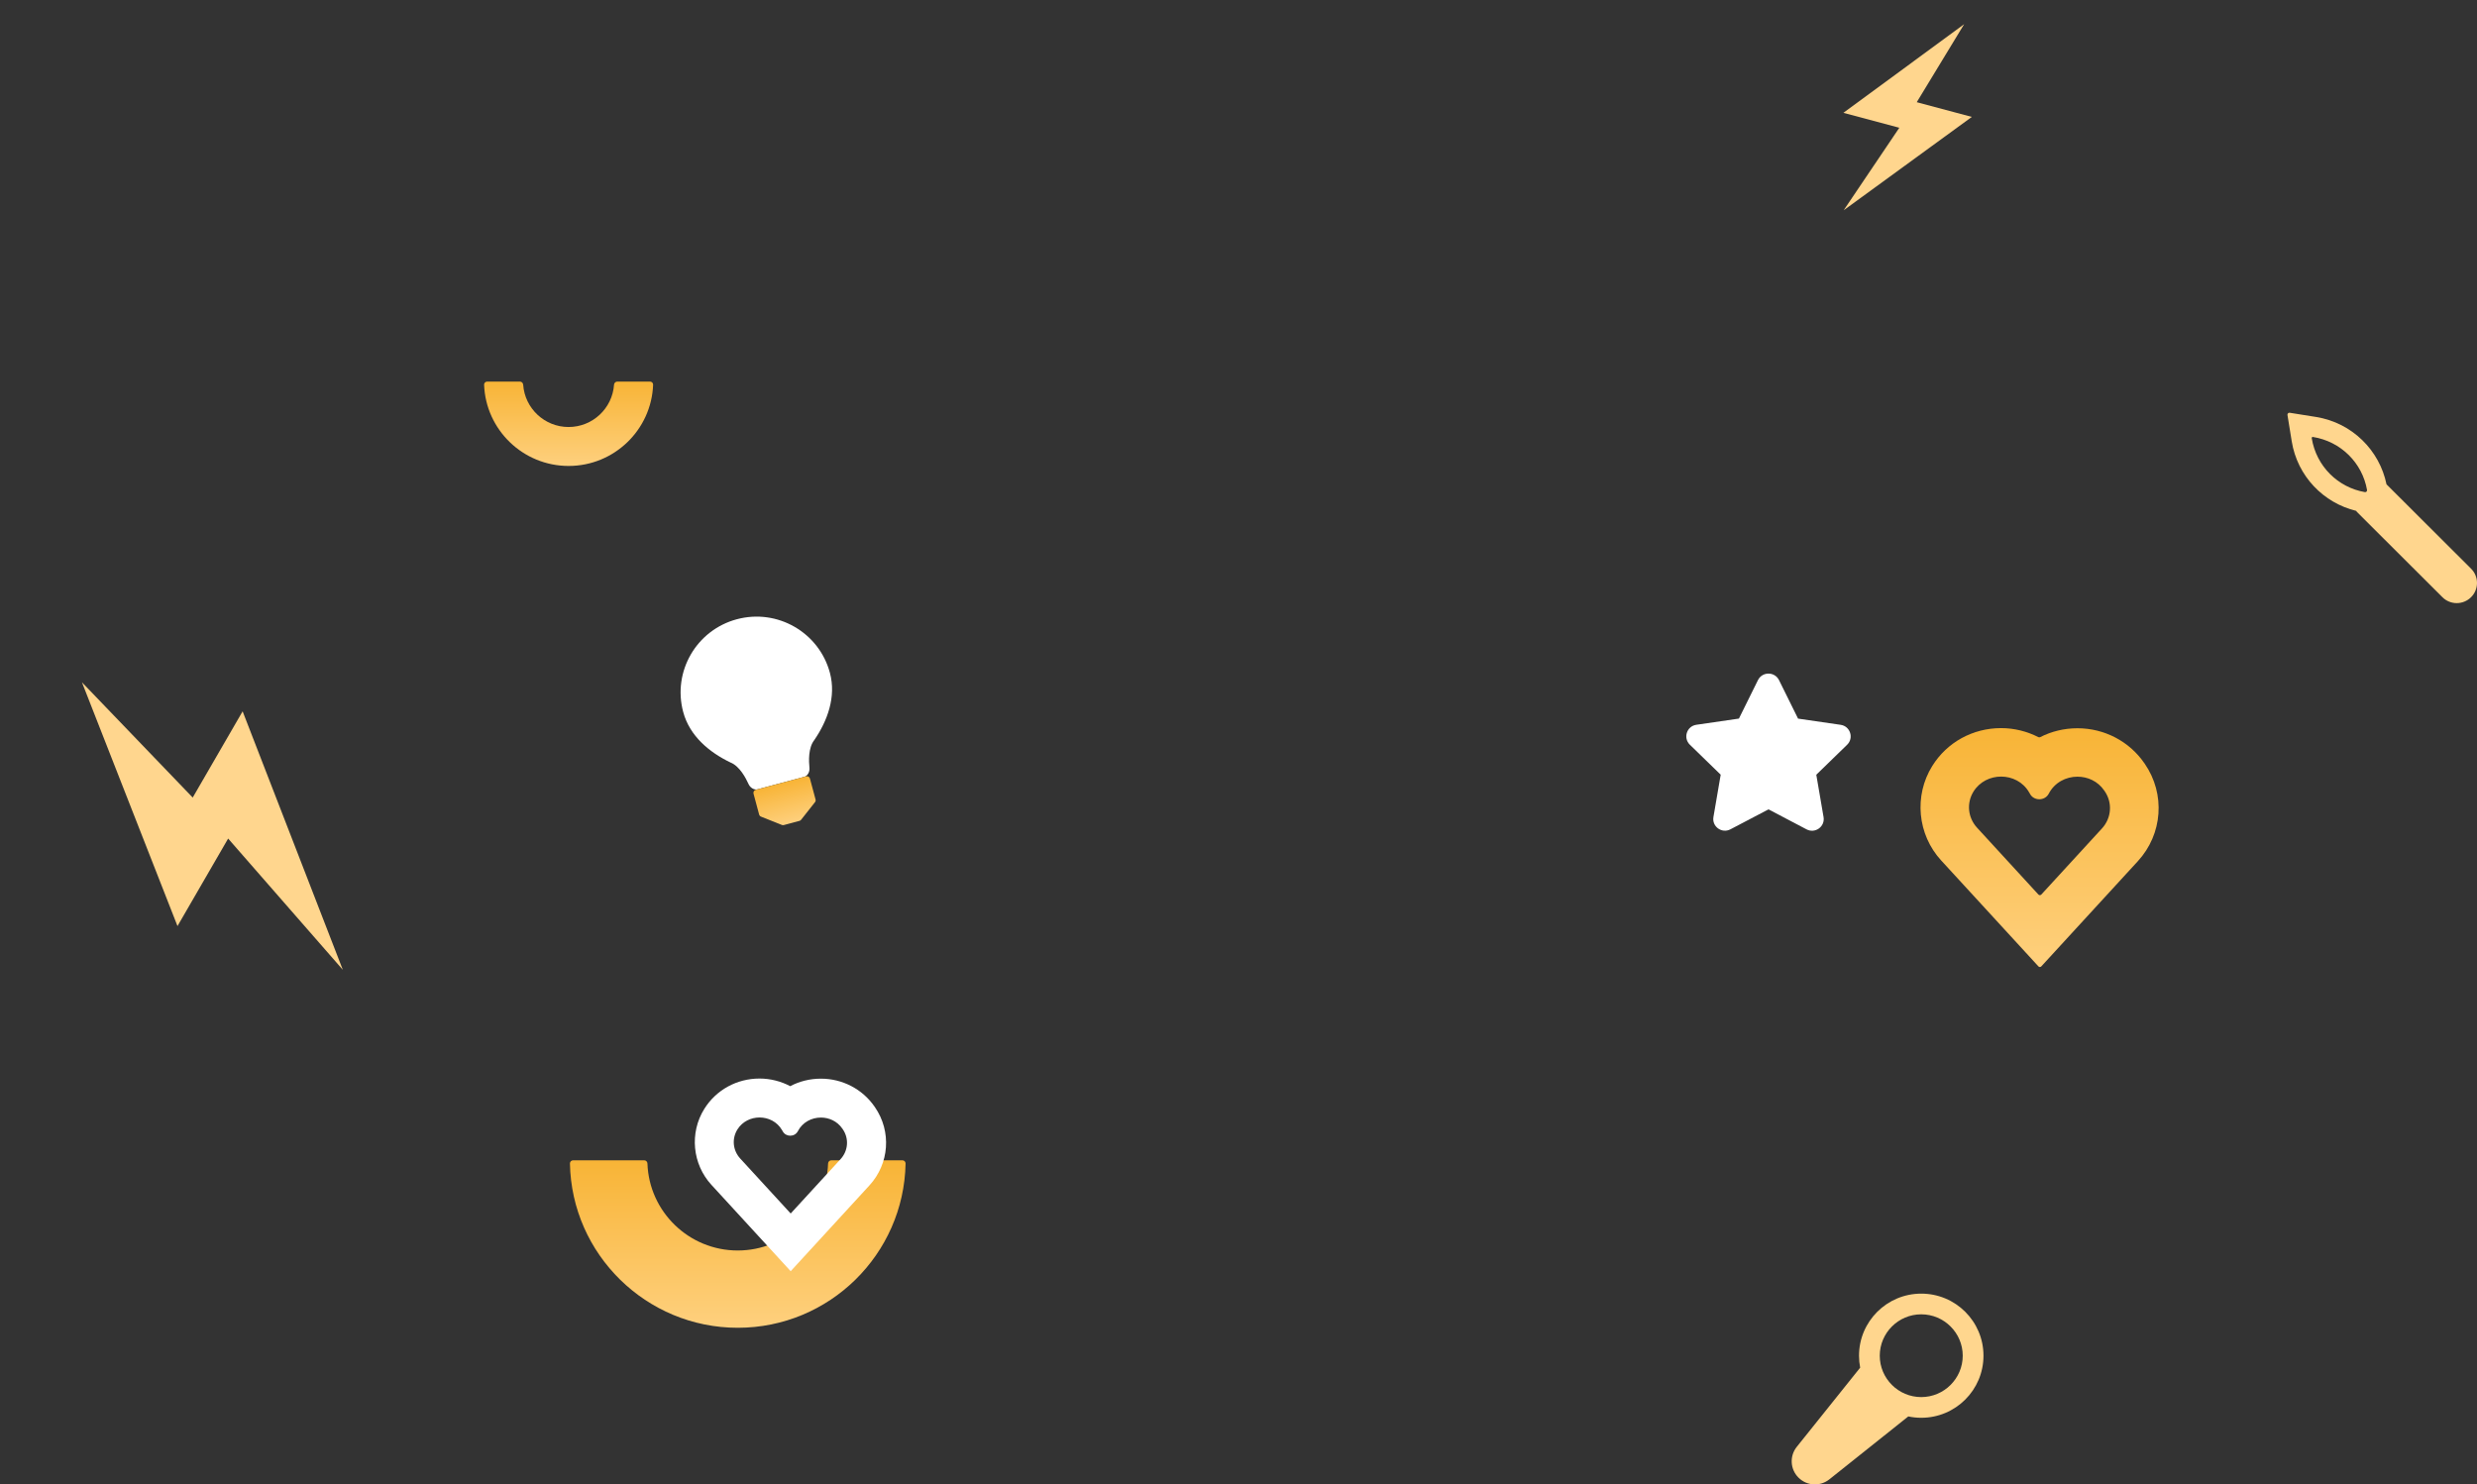 <svg width="634" height="380" viewBox="0 0 634 380" fill="none" xmlns="http://www.w3.org/2000/svg">
<rect x="0" y="0" width="634" height="380" fill="#333333" stroke="none"/>
<path d="M512.187 198.799C514.998 198.799 517.796 200.139 519.351 202.82L519.625 203.291C520.134 204.172 521.055 204.606 521.975 204.606C522.933 204.606 523.891 204.122 524.388 203.179C525.881 200.301 528.804 198.824 531.739 198.824C534.339 198.824 536.951 199.978 538.58 202.36L538.704 202.534C540.744 205.5 540.458 209.409 538.008 212.076L522.483 228.995C522.283 229.212 521.941 229.212 521.741 228.995L506.03 211.878C503.666 209.297 503.306 205.574 505.134 202.621C506.726 200.077 509.463 198.799 512.187 198.799ZM512.187 186.391C504.935 186.391 498.355 190.014 494.574 196.082C489.835 203.688 490.768 213.64 496.85 220.266L512.933 237.787L521.741 247.384C521.941 247.602 522.283 247.602 522.483 247.384L531.291 237.787L547.187 220.465C553.556 213.528 554.289 203.266 548.966 195.523L548.842 195.35C544.998 189.766 538.605 186.428 531.739 186.428C528.337 186.428 525.077 187.227 522.199 188.7C522.051 188.776 521.875 188.776 521.727 188.7C518.825 187.214 515.553 186.391 512.187 186.391Z" fill="url(#paint0_linear_2525_74204)"/>
<path d="M212.773 297.03C212.327 297.03 211.966 297.394 211.951 297.84C211.522 310.188 201.322 320.117 188.823 320.117C176.325 320.117 166.143 310.188 165.715 297.84C165.7 297.394 165.339 297.03 164.893 297.03H146.68C146.233 297.03 145.87 297.395 145.879 297.842C146.314 321.11 165.418 339.9 188.843 339.9C212.268 339.9 231.353 321.11 231.788 297.842C231.796 297.395 231.433 297.03 230.987 297.03H212.773Z" fill="url(#paint1_linear_2525_74204)"/>
<path d="M62.101 182.094L87.746 248.262L58.395 214.664L45.43 237.067L20.973 174.659L49.326 204.168L62.101 182.094Z" fill="#FFD68E"/>
<path d="M504.702 29.929L471.894 53.831L486.139 32.705L471.829 28.88L502.734 6.188L490.603 26.16L504.702 29.929Z" fill="#FFD68E"/>
<path d="M455.347 174.105L460.222 183.963L471.123 185.547C473.581 185.906 474.56 188.917 472.781 190.651L464.888 198.326L466.747 209.16C467.166 211.602 464.599 213.466 462.401 212.31L452.659 207.187L442.908 212.3C440.71 213.456 438.142 211.593 438.562 209.15L440.42 198.316L432.527 190.641C430.749 188.907 431.728 185.896 434.185 185.538L445.086 183.953L449.962 174.095C451.071 171.882 454.248 171.882 455.347 174.105Z" fill="white"/>
<path fill-rule="evenodd" clip-rule="evenodd" d="M502.371 347.051C502.371 341.214 497.604 336.457 491.753 336.457C485.902 336.457 481.134 341.214 481.134 347.051C481.134 352.888 485.902 357.644 491.753 357.644C497.604 357.644 502.371 352.888 502.371 347.051ZM475.824 347.051C475.824 338.279 482.96 331.16 491.753 331.16C500.556 331.16 507.681 338.279 507.681 347.051C507.681 355.822 500.545 362.941 491.753 362.941C490.616 362.941 489.506 362.822 488.436 362.596L468.231 378.704C465.863 380.59 462.465 380.399 460.331 378.26C458.196 376.13 458.005 372.73 459.895 370.378L476.12 350.111C475.926 349.121 475.824 348.098 475.824 347.051Z" fill="#FFD68E"/>
<path fill-rule="evenodd" clip-rule="evenodd" d="M591.998 111.857C591.822 111.827 591.667 111.98 591.698 112.157C592.873 119.401 598.44 124.781 605.302 125.979C605.629 126.036 605.91 125.754 605.853 125.427C604.641 118.516 599.182 113.01 591.998 111.857ZM585.489 106.239C585.434 105.901 585.727 105.608 586.065 105.662L592.817 106.741C602.065 108.234 609.06 115.299 610.838 123.986L632.477 145.573C634.507 147.588 634.507 150.865 632.477 152.88C630.456 154.896 627.172 154.896 625.152 152.88L603.223 131.004C603.159 130.94 603.116 130.863 603.094 130.782C594.738 128.765 588.025 121.931 586.58 112.973L585.489 106.239Z" fill="#FFD68E"/>
<path d="M194.407 286.066C196.665 286.066 198.913 287.143 200.162 289.296L200.382 289.674C200.792 290.382 201.531 290.731 202.27 290.731C203.04 290.731 203.809 290.342 204.209 289.585C205.407 287.272 207.755 286.086 210.113 286.086C212.201 286.086 214.3 287.013 215.608 288.927L215.708 289.066C217.347 291.449 217.117 294.588 215.149 296.731L202.38 310.646L189.462 296.572C187.563 294.499 187.273 291.508 188.742 289.136C190.021 287.093 192.219 286.066 194.407 286.066ZM194.407 276.099C188.582 276.099 183.297 279.009 180.26 283.883C176.453 289.993 177.202 297.987 182.088 303.31L195.007 317.384L202.38 325.418L209.754 317.384L222.522 303.469C227.638 297.898 228.227 289.654 223.951 283.435L223.851 283.295C220.764 278.81 215.628 276.129 210.113 276.129C207.306 276.129 204.618 276.806 202.26 278.052C199.882 276.796 197.185 276.099 194.407 276.099Z" fill="white"/>
<path d="M158 97.68C157.553 97.68 157.194 98.043 157.163 98.488C156.746 104.522 151.693 109.312 145.531 109.312C139.37 109.312 134.326 104.522 133.91 98.488C133.879 98.043 133.52 97.68 133.073 97.68H124.699C124.253 97.68 123.889 98.043 123.906 98.489C124.334 110.027 133.874 119.279 145.541 119.279C157.209 119.279 166.74 110.027 167.167 98.489C167.184 98.043 166.82 97.68 166.374 97.68H158Z" fill="url(#paint2_linear_2525_74204)"/>
<path d="M212.417 172.228C209.639 161.884 198.982 155.745 188.613 158.517C178.244 161.288 172.091 171.921 174.869 182.265C176.53 188.448 181.597 192.609 186.965 195.191C189.304 196.107 190.902 199.182 191.604 200.735C191.993 201.596 192.988 202.301 193.903 202.056L205.854 198.862C206.768 198.617 207.276 197.511 207.182 196.571C207.011 194.875 206.854 191.416 208.421 189.455C211.776 184.542 214.078 178.41 212.417 172.228Z" fill="white"/>
<path d="M192.868 203.171C192.752 202.739 193.008 202.296 193.439 202.181L206.319 198.738C206.75 198.623 207.194 198.879 207.309 199.31L208.743 204.646C208.809 204.892 208.755 205.155 208.597 205.356L205.045 209.859C204.937 209.995 204.788 210.094 204.619 210.139L200.625 211.206C200.457 211.251 200.278 211.241 200.116 211.176L194.783 209.048C194.546 208.954 194.367 208.753 194.301 208.506L192.868 203.171Z" fill="url(#paint3_linear_2525_74204)"/>
<defs>
<linearGradient id="paint0_linear_2525_74204" x1="522.038" y1="186.391" x2="522.038" y2="247.788" gradientUnits="userSpaceOnUse">
<stop stop-color="#F8B436"/>
<stop offset="1" stop-color="#FED07E"/>
</linearGradient>
<linearGradient id="paint1_linear_2525_74204" x1="188.833" y1="297.03" x2="188.833" y2="339.9" gradientUnits="userSpaceOnUse">
<stop stop-color="#F8B436"/>
<stop offset="1" stop-color="#FED07E"/>
</linearGradient>
<linearGradient id="paint2_linear_2525_74204" x1="145.536" y1="97.68" x2="145.536" y2="119.279" gradientUnits="userSpaceOnUse">
<stop stop-color="#F8B436"/>
<stop offset="1" stop-color="#FED07E"/>
</linearGradient>
<linearGradient id="paint3_linear_2525_74204" x1="199.879" y1="200.459" x2="202.61" y2="210.676" gradientUnits="userSpaceOnUse">
<stop stop-color="#F8B436"/>
<stop offset="1" stop-color="#FED07E"/>
</linearGradient>
</defs>
</svg>
